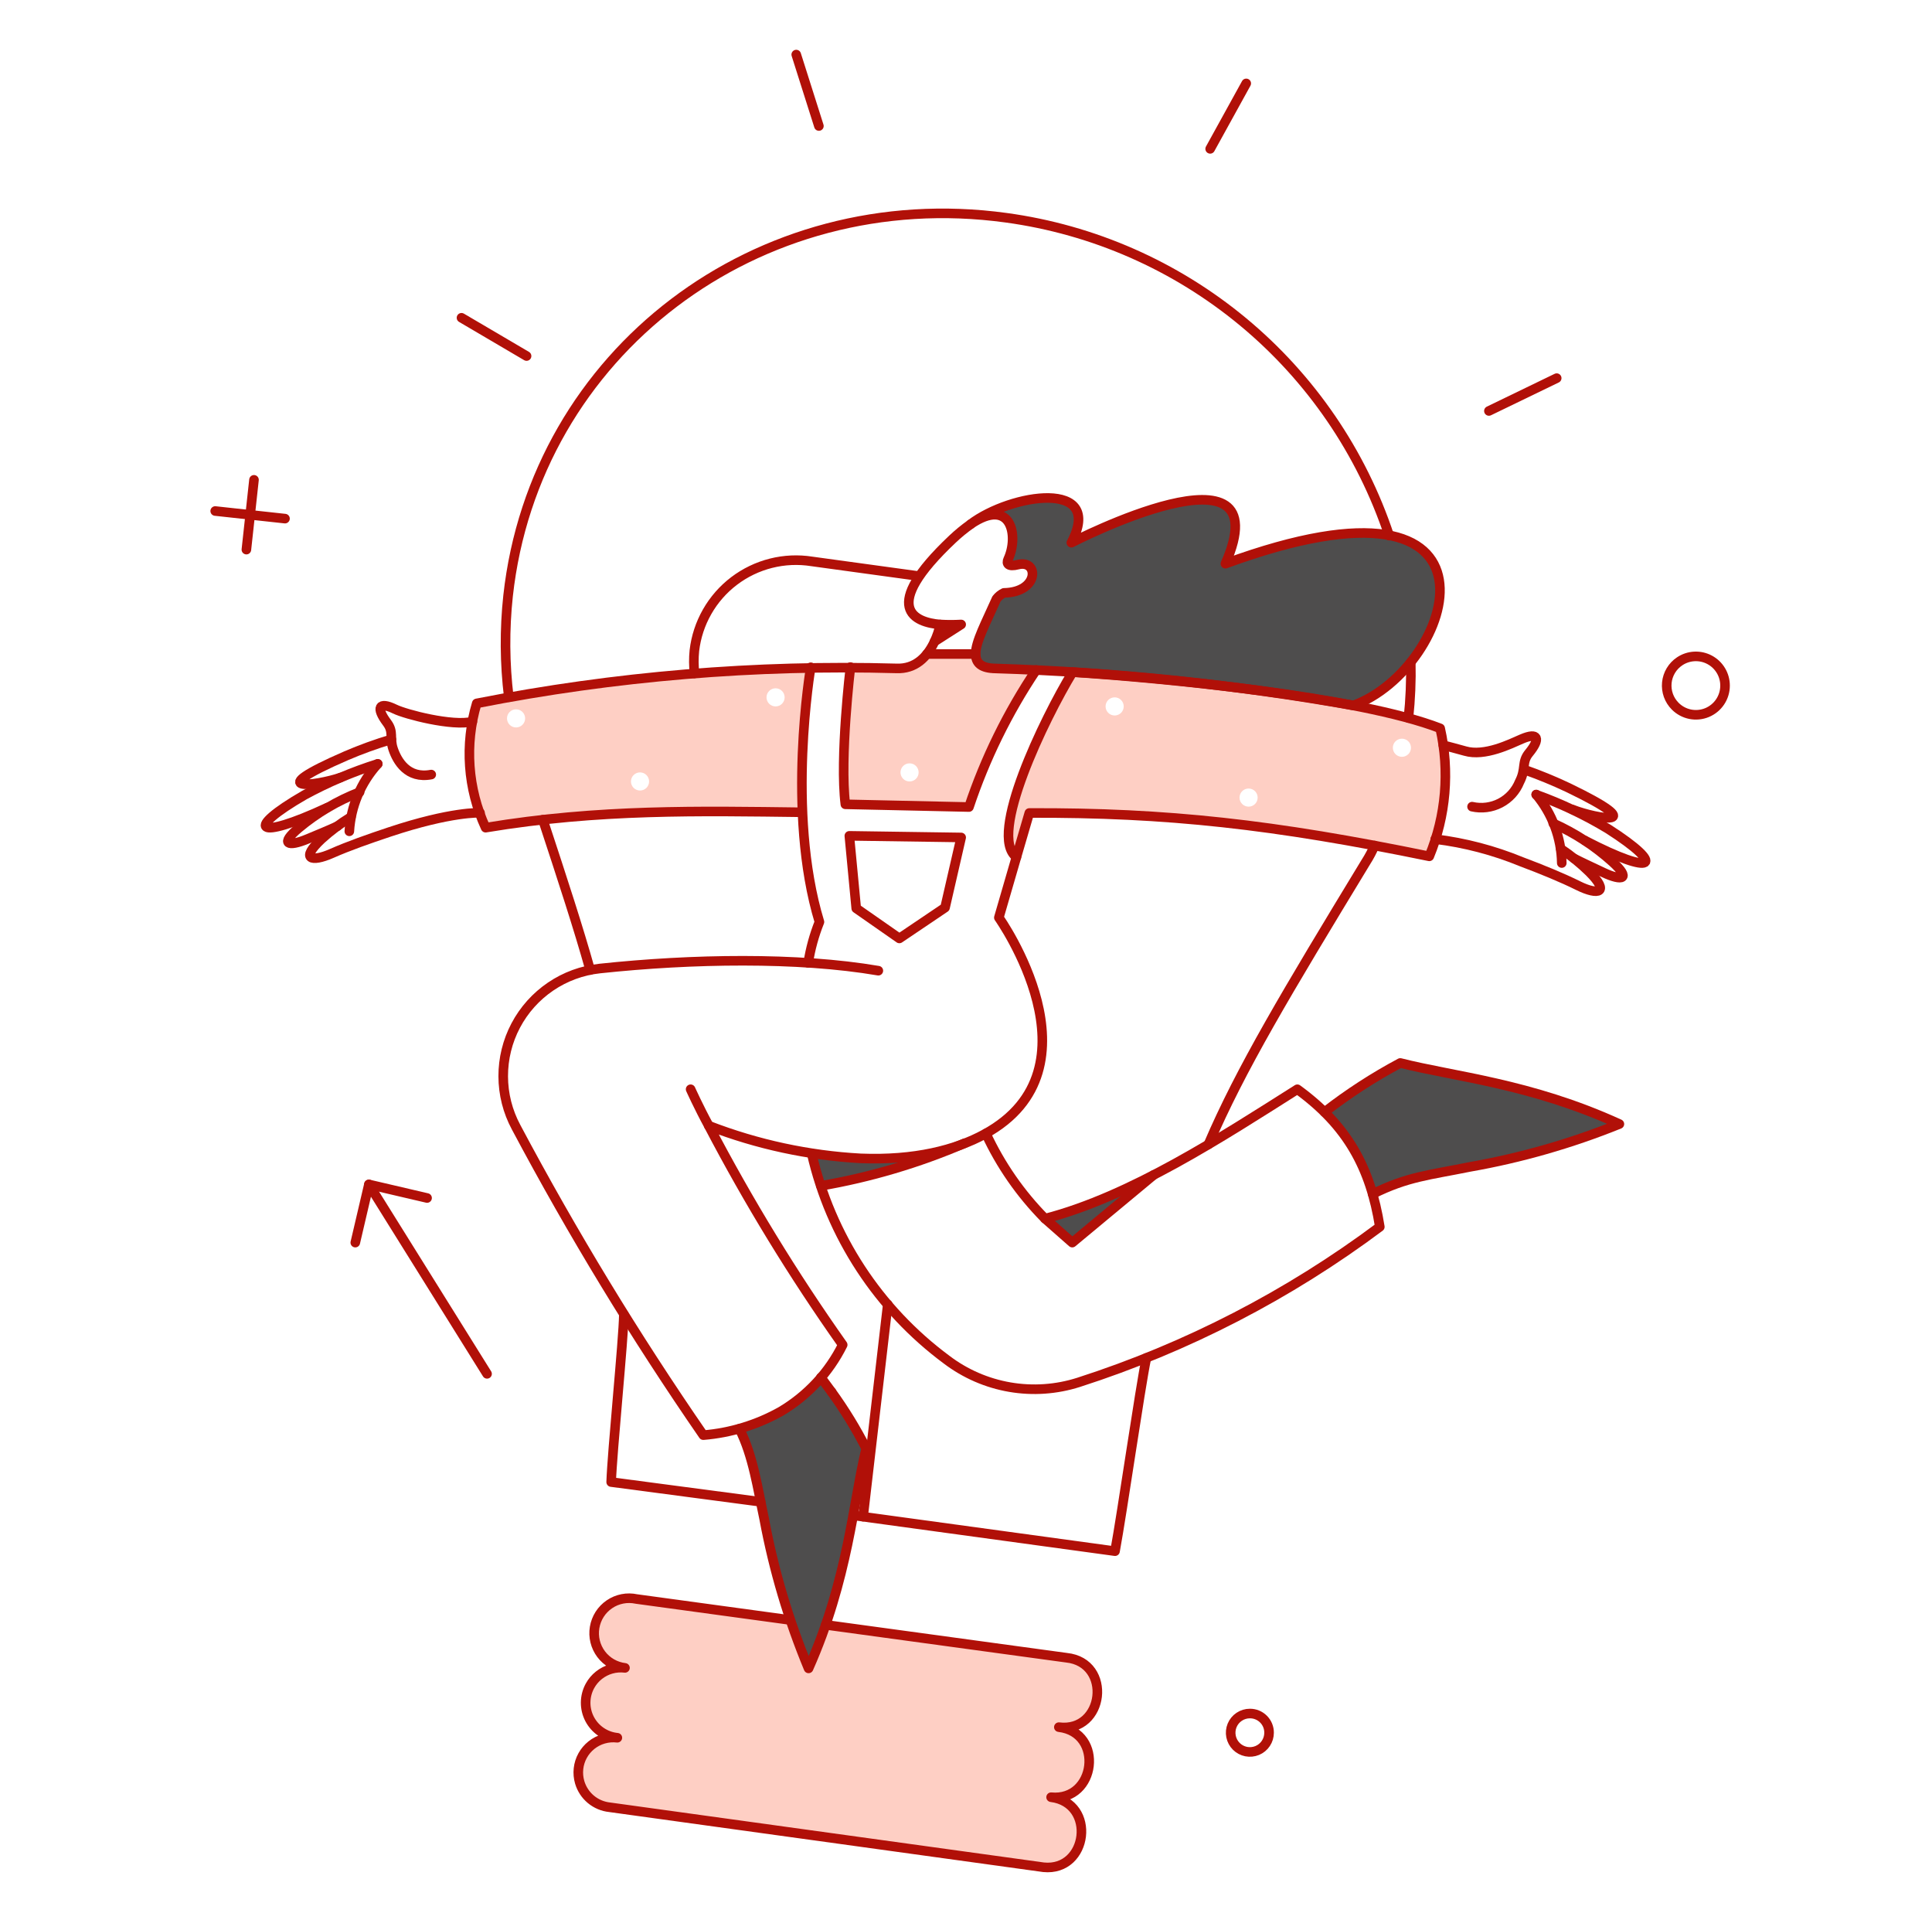 <?xml version="1.0" encoding="UTF-8"?> <svg xmlns="http://www.w3.org/2000/svg" width="155" height="154" viewBox="0 0 155 154" fill="none"><path d="M85.113 138.569C88.722 138.818 89.169 133.368 85.572 132.997L51.084 128.243C50.717 128.165 50.339 128.161 49.971 128.231C49.603 128.302 49.252 128.445 48.941 128.652C48.628 128.86 48.361 129.127 48.154 129.44C47.946 129.752 47.803 130.103 47.734 130.471C47.664 130.839 47.669 131.218 47.747 131.584C47.826 131.95 47.977 132.297 48.192 132.605C48.406 132.912 48.68 133.174 48.997 133.373C49.314 133.573 49.668 133.708 50.038 133.769C49.653 133.747 49.268 133.804 48.906 133.936C48.543 134.068 48.211 134.272 47.93 134.535C47.648 134.799 47.423 135.117 47.268 135.47C47.113 135.823 47.031 136.203 47.026 136.589C47.027 137.275 47.279 137.938 47.735 138.451C48.191 138.964 48.819 139.292 49.501 139.372C48.941 139.314 48.376 139.424 47.879 139.69C47.383 139.956 46.978 140.365 46.716 140.863C46.455 141.362 46.349 141.928 46.413 142.488C46.477 143.047 46.708 143.575 47.075 144.002C47.318 144.286 47.616 144.518 47.951 144.685C48.285 144.852 48.65 144.951 49.023 144.975L83.478 149.733C87.406 150.17 87.903 144.847 84.55 144.195C88.03 144.275 88.442 139.122 85.113 138.569Z" fill="#FECFC4"></path><path fill-rule="evenodd" clip-rule="evenodd" d="M38.264 56.42C47.092 54.694 56.051 53.73 65.044 53.537C64.453 57.381 64.23 61.273 64.378 65.159L63.398 65.146H63.394H63.388C55.558 65.045 47.669 64.943 38.991 66.395C37.541 63.27 37.282 59.722 38.264 56.42ZM41.916 58.138C42.053 58.001 42.13 57.816 42.13 57.623C42.13 57.43 42.053 57.245 41.916 57.109C41.78 56.973 41.595 56.896 41.402 56.896C41.209 56.896 41.024 56.973 40.888 57.109C40.82 57.176 40.767 57.257 40.73 57.345C40.694 57.433 40.675 57.528 40.675 57.623C40.675 57.816 40.752 58.001 40.888 58.138C41.024 58.274 41.209 58.351 41.402 58.351C41.595 58.351 41.78 58.274 41.916 58.138ZM52.075 62.683C52.075 62.876 51.998 63.061 51.862 63.197C51.725 63.333 51.54 63.41 51.348 63.41C51.155 63.41 50.97 63.333 50.833 63.197C50.697 63.061 50.62 62.876 50.62 62.683C50.62 62.49 50.697 62.305 50.833 62.169C50.97 62.032 51.155 61.956 51.348 61.956C51.54 61.956 51.725 62.032 51.862 62.169C51.998 62.305 52.075 62.49 52.075 62.683ZM62.737 56.451C62.805 56.383 62.858 56.303 62.895 56.215C62.931 56.127 62.95 56.032 62.95 55.937C62.95 55.841 62.931 55.746 62.895 55.658C62.858 55.57 62.805 55.49 62.737 55.422C62.67 55.355 62.589 55.301 62.501 55.265C62.413 55.228 62.318 55.209 62.223 55.209C62.127 55.209 62.033 55.228 61.944 55.265C61.856 55.301 61.776 55.355 61.709 55.422C61.572 55.559 61.495 55.744 61.495 55.937C61.495 56.129 61.572 56.314 61.709 56.451C61.845 56.587 62.03 56.664 62.223 56.664C62.416 56.664 62.601 56.587 62.737 56.451Z" fill="#FECFC4"></path><path fill-rule="evenodd" clip-rule="evenodd" d="M78.289 52.447C78.289 53.174 78.726 53.596 79.903 53.625C80.985 53.647 82.066 53.686 83.146 53.742C80.864 57.147 79.049 60.844 77.752 64.733L67.821 64.515C67.451 61.498 67.937 56.335 68.243 53.508L71.95 53.596C72.419 53.622 72.888 53.533 73.314 53.335C73.74 53.137 74.111 52.837 74.393 52.461V52.447H78.289ZM73.486 62.47C73.623 62.334 73.699 62.149 73.699 61.956C73.699 61.763 73.623 61.578 73.486 61.442C73.35 61.305 73.165 61.229 72.972 61.229C72.779 61.229 72.594 61.305 72.458 61.442C72.321 61.578 72.245 61.763 72.245 61.956C72.245 62.149 72.321 62.334 72.458 62.47C72.594 62.607 72.779 62.683 72.972 62.683C73.165 62.683 73.35 62.607 73.486 62.47Z" fill="#FECFC4"></path><path fill-rule="evenodd" clip-rule="evenodd" d="M86.068 53.903C92.728 54.339 108.969 55.822 115.541 58.41C116.298 61.846 115.995 65.43 114.668 68.688C102.223 66.131 93.644 65.169 82.579 65.213L81.561 68.734C79.249 67.032 83.8 57.625 86.068 53.903ZM89.941 57.178C90.008 57.11 90.062 57.03 90.098 56.942C90.135 56.853 90.154 56.759 90.153 56.663C90.153 56.568 90.135 56.473 90.098 56.385C90.061 56.297 90.008 56.217 89.94 56.149C89.873 56.081 89.792 56.028 89.704 55.991C89.616 55.955 89.521 55.936 89.426 55.936C89.33 55.936 89.236 55.955 89.147 55.992C89.059 56.028 88.979 56.082 88.911 56.149C88.775 56.286 88.698 56.471 88.698 56.664C88.698 56.857 88.775 57.042 88.912 57.178C89.048 57.315 89.233 57.391 89.426 57.391C89.619 57.391 89.804 57.314 89.941 57.178ZM100.899 63.977C100.899 64.17 100.823 64.355 100.686 64.491C100.55 64.628 100.365 64.704 100.172 64.704C99.979 64.704 99.794 64.628 99.657 64.491C99.521 64.355 99.444 64.17 99.444 63.977C99.444 63.784 99.521 63.599 99.657 63.463C99.794 63.326 99.979 63.25 100.172 63.25C100.365 63.25 100.55 63.326 100.686 63.463C100.823 63.599 100.899 63.784 100.899 63.977ZM112.987 60.492C113.054 60.425 113.108 60.345 113.144 60.256C113.181 60.168 113.2 60.074 113.2 59.978C113.2 59.882 113.181 59.788 113.144 59.7C113.108 59.611 113.054 59.531 112.986 59.464C112.919 59.396 112.839 59.342 112.75 59.306C112.662 59.269 112.567 59.251 112.472 59.251C112.376 59.251 112.282 59.27 112.193 59.306C112.105 59.343 112.025 59.396 111.957 59.464C111.821 59.6 111.744 59.785 111.745 59.978C111.745 60.172 111.821 60.356 111.958 60.493C112.094 60.629 112.279 60.706 112.472 60.706C112.665 60.706 112.85 60.629 112.987 60.492Z" fill="#FECFC4"></path><path d="M77.112 50.091L74.975 51.458C75.177 51.02 75.333 50.562 75.44 50.091C75.997 50.123 76.555 50.123 77.112 50.091Z" fill="#4E4D4D"></path><path d="M98.311 45.22C102.921 34.766 85.952 43.537 85.952 43.537C88.656 38.419 81.125 39.582 77.868 42.053C81.183 39.8 81.765 43.071 80.849 44.933C80.689 45.325 80.878 45.514 81.677 45.311C83.35 44.889 83.395 47.53 80.543 47.579C80.309 47.688 80.104 47.853 79.947 48.059C79.075 49.963 78.275 51.49 78.275 52.464C78.275 53.206 78.711 53.627 79.889 53.642C89.51 53.939 99.097 54.926 108.576 56.594C109.929 56.109 111.162 55.339 112.19 54.335C113.219 53.331 114.019 52.118 114.537 50.778C120.237 37.18 98.311 45.22 98.311 45.22Z" fill="#4E4D4D"></path><path d="M65.858 110.504C64.154 112.512 61.867 113.941 59.315 114.59C60.348 116.451 60.856 119.708 61.305 121.831C62.068 125.943 63.262 129.964 64.867 133.826C68.066 126.632 68.444 120.464 69.491 116.189C68.444 114.194 67.229 112.292 65.858 110.504Z" fill="#4E4D4D"></path><path d="M112.342 85.249C110.206 86.384 108.173 87.703 106.264 89.189C108.112 91.005 109.446 93.278 110.132 95.776C114.533 93.575 122.001 93.586 129.921 90.163C122.767 86.892 116.602 86.354 112.342 85.249Z" fill="#4E4D4D"></path><path d="M92.553 94.249L86.025 99.672L83.829 97.753C86.858 96.91 89.784 95.735 92.553 94.249Z" fill="#4E4D4D"></path><path d="M65.117 92.518C65.32 93.376 65.567 94.249 65.858 95.12C69.822 94.437 73.692 93.289 77.388 91.702C73.622 93.214 69.107 93.15 65.117 92.518Z" fill="#4E4D4D"></path><path d="M66.239 130.332L85.561 132.97C89.273 133.354 88.607 138.999 84.949 138.539C88.604 138.96 87.945 144.509 84.327 144.159C87.991 144.622 87.301 150.14 83.724 149.778L48.915 144.966C48.361 144.909 47.836 144.688 47.407 144.332C46.978 143.975 46.666 143.499 46.508 142.965C46.404 142.609 46.371 142.237 46.411 141.869C46.451 141.501 46.564 141.144 46.743 140.82C46.922 140.496 47.163 140.21 47.453 139.98C47.743 139.75 48.075 139.579 48.432 139.478C48.788 139.377 49.16 139.347 49.528 139.39C49.063 139.344 48.617 139.183 48.23 138.922C47.843 138.662 47.527 138.309 47.309 137.896C47.092 137.483 46.981 137.022 46.985 136.556C46.99 136.089 47.11 135.631 47.335 135.222C47.515 134.895 47.758 134.608 48.05 134.376C48.342 134.144 48.677 133.972 49.035 133.871C49.394 133.769 49.77 133.74 50.14 133.785C49.763 133.74 49.4 133.62 49.071 133.431C48.742 133.242 48.455 132.988 48.227 132.684C48 132.381 47.836 132.035 47.746 131.666C47.656 131.298 47.642 130.915 47.705 130.541C47.767 130.167 47.904 129.809 48.108 129.49C48.312 129.171 48.58 128.896 48.893 128.683C49.206 128.469 49.56 128.322 49.932 128.249C50.304 128.176 50.688 128.18 51.058 128.26L63.335 129.936" stroke="#B11008" stroke-width="0.769" stroke-linecap="round" stroke-linejoin="round"></path><path d="M111.455 42.967C109.227 36.268 105.166 30.328 99.733 25.82C94.3 21.313 87.712 18.418 80.718 17.465C60.769 14.729 42.906 28.313 40.762 47.794C40.47 50.497 40.49 53.224 40.821 55.922" stroke="#B11008" stroke-width="0.769" stroke-linecap="round" stroke-linejoin="round"></path><path d="M112.996 57.594C113.155 56.109 113.218 54.615 113.184 53.121" stroke="#B11008" stroke-width="0.769" stroke-linecap="round" stroke-linejoin="round"></path><path d="M110.281 67.824C110.086 68.281 109.853 68.721 109.584 69.14C103.216 79.625 99.536 85.748 96.948 91.794" stroke="#B11008" stroke-width="0.769" stroke-linecap="round" stroke-linejoin="round"></path><path d="M68.452 121.55L89.456 124.423C90.052 121.195 91.446 111.468 91.972 108.923" stroke="#B11008" stroke-width="0.769" stroke-linecap="round" stroke-linejoin="round"></path><path d="M50.05 105.445C50.021 107.447 49.109 116.473 49.033 118.879L61.028 120.464" stroke="#B11008" stroke-width="0.769" stroke-linecap="round" stroke-linejoin="round"></path><path d="M43.554 65.751C45.153 70.607 46.404 74.431 47.349 77.804" stroke="#B11008" stroke-width="0.769" stroke-linecap="round" stroke-linejoin="round"></path><path d="M73.71 46.209L65.131 45.032C64.04 44.86 62.925 44.91 61.853 45.18C60.782 45.45 59.776 45.933 58.896 46.601C58.016 47.269 57.28 48.108 56.733 49.068C56.185 50.027 55.837 51.087 55.709 52.185C55.648 52.794 55.651 53.408 55.721 54.016" stroke="#B11008" stroke-width="0.769" stroke-linecap="round" stroke-linejoin="round"></path><path d="M69.246 121.657L71.223 104.63" stroke="#B11008" stroke-width="0.769" stroke-linecap="round" stroke-linejoin="round"></path><path d="M65.044 53.523C65.044 53.523 63.054 65.126 65.742 73.952C65.318 75.009 65.016 76.112 64.84 77.237" stroke="#B11008" stroke-width="0.769" stroke-linecap="round" stroke-linejoin="round"></path><path d="M64.346 65.155C56.189 65.053 48.018 64.879 38.959 66.39C37.516 63.264 37.263 59.719 38.247 56.42C49.333 54.241 60.627 53.3 71.921 53.614C73.404 53.676 74.377 52.741 74.975 51.462C75.177 51.023 75.333 50.565 75.44 50.095C73.374 49.92 70.542 48.788 76.414 43.247C76.87 42.815 77.356 42.416 77.868 42.054" stroke="#B11008" stroke-width="0.769" stroke-linecap="round" stroke-linejoin="round"></path><path d="M115.541 58.422C109.003 55.874 93.1 54.366 86.053 53.915C83.786 57.638 79.234 67.045 81.546 68.746L82.579 65.212C93.644 65.169 102.222 66.131 114.668 68.688C116.012 65.438 116.317 61.852 115.541 58.422Z" stroke="#B11008" stroke-width="0.769" stroke-linecap="round" stroke-linejoin="round"></path><path d="M80.879 44.864C81.751 42.992 81.145 39.821 77.868 42.049C81.125 39.578 88.659 38.414 85.952 43.532C85.952 43.532 102.92 34.764 98.311 45.216C122.189 36.464 116.733 53.607 108.576 56.586C99.098 54.908 89.51 53.917 79.889 53.62C78.711 53.604 78.275 53.184 78.275 52.442C78.275 51.468 79.098 49.952 79.947 48.037C80.105 47.832 80.309 47.667 80.543 47.557C83.395 47.506 83.349 44.865 81.677 45.288C80.888 45.493 80.717 45.214 80.879 44.864Z" stroke="#B11008" stroke-width="0.769" stroke-linecap="round" stroke-linejoin="round"></path><path d="M122.302 61.738C123.494 62.157 124.664 62.637 125.806 63.177C132.618 66.462 128.117 65.693 126.17 64.938" stroke="#B11008" stroke-width="0.769" stroke-linecap="round" stroke-linejoin="round"></path><path d="M125.21 68.077C126.031 68.625 126.799 69.248 127.506 69.938C129.178 71.61 128.234 71.842 126.62 71.043C125.296 70.388 123.727 69.747 122.068 69.124C119.852 68.212 117.524 67.601 115.145 67.308" stroke="#B11008" stroke-width="0.769" stroke-linecap="round" stroke-linejoin="round"></path><path d="M125.297 69.226C125.261 67.213 124.538 65.274 123.247 63.73" stroke="#B11008" stroke-width="0.769" stroke-linecap="round" stroke-linejoin="round"></path><path d="M126.286 68.862C126.94 69.197 127.768 69.575 128.626 69.982C130.196 70.725 130.865 70.492 129.368 69.14C127.955 67.866 126.35 66.821 124.614 66.043" stroke="#B11008" stroke-width="0.769" stroke-linecap="round" stroke-linejoin="round"></path><path d="M127.129 67.408C132.814 70.36 133.697 69.48 129.019 66.49C127.191 65.385 125.257 64.464 123.247 63.742" stroke="#B11008" stroke-width="0.769" stroke-linecap="round" stroke-linejoin="round"></path><path d="M118.1 64.704C118.868 64.879 119.673 64.775 120.371 64.411C121.069 64.046 121.614 63.445 121.909 62.714C122.458 61.651 122.054 61.144 122.665 60.402C123.61 59.254 123.425 58.695 122.069 59.283C121.184 59.665 119.117 60.708 117.533 60.242C116.869 60.057 116.201 59.879 115.792 59.775" stroke="#B11008" stroke-width="0.769" stroke-linecap="round" stroke-linejoin="round"></path><path d="M31.4 59.306C30.169 59.673 28.96 60.111 27.779 60.618C20.843 63.628 25.366 63.032 27.343 62.363" stroke="#B11008" stroke-width="0.769" stroke-linecap="round" stroke-linejoin="round"></path><path d="M28.157 65.533C27.314 66.049 26.521 66.643 25.79 67.306C24.058 68.92 24.974 69.181 26.618 68.454C27.97 67.857 29.571 67.296 31.242 66.738C36.216 65.08 38.512 65.198 38.512 65.198" stroke="#B11008" stroke-width="0.769" stroke-linecap="round" stroke-linejoin="round"></path><path d="M28.026 66.681C28.148 64.671 28.952 62.763 30.305 61.273" stroke="#B11008" stroke-width="0.769" stroke-linecap="round" stroke-linejoin="round"></path><path d="M27.066 66.274C26.397 66.58 25.554 66.928 24.681 67.292C23.082 67.96 22.426 67.712 23.969 66.419C25.428 65.198 27.077 64.225 28.851 63.538" stroke="#B11008" stroke-width="0.769" stroke-linecap="round" stroke-linejoin="round"></path><path d="M26.266 64.777C20.45 67.481 19.618 66.545 24.42 63.773C26.296 62.75 28.267 61.913 30.305 61.273" stroke="#B11008" stroke-width="0.769" stroke-linecap="round" stroke-linejoin="round"></path><path d="M37.898 57.885C36.284 58.277 32.549 57.3 31.689 56.882C30.369 56.237 30.15 56.778 31.05 57.972C31.618 58.727 31.226 59.163 31.544 60.095C31.866 61.039 32.692 62.494 34.598 62.13" stroke="#B11008" stroke-width="0.769" stroke-linecap="round" stroke-linejoin="round"></path><path d="M65.858 110.49L66.716 111.653" stroke="#B11008" stroke-width="0.769" stroke-linecap="round" stroke-linejoin="round"></path><path d="M66.716 111.653C67.757 113.091 68.686 114.608 69.493 116.189C68.446 120.464 68.068 126.629 64.869 133.826C63.265 129.964 62.071 125.943 61.307 121.831C60.798 119.459 60.42 116.756 59.318 114.605" stroke="#B11008" stroke-width="0.769" stroke-linecap="round" stroke-linejoin="round"></path><path d="M106.264 89.204C108.174 87.72 110.207 86.401 112.342 85.263C116.602 86.354 122.767 86.892 129.92 90.161C126.044 91.727 122.014 92.882 117.896 93.605C114.631 94.268 112.922 94.38 110.124 95.775" stroke="#B11008" stroke-width="0.769" stroke-linecap="round" stroke-linejoin="round"></path><path d="M39.075 110.199L29.596 95.005" stroke="#B11008" stroke-width="0.769" stroke-linecap="round" stroke-linejoin="round"></path><path d="M28.505 99.672L29.596 95.005L34.263 96.095" stroke="#B11008" stroke-width="0.769" stroke-linecap="round" stroke-linejoin="round"></path><path d="M138.397 54.992C138.398 55.455 138.262 55.908 138.004 56.294C137.747 56.68 137.382 56.98 136.953 57.158C136.525 57.335 136.054 57.381 135.599 57.29C135.145 57.199 134.728 56.975 134.401 56.647C134.156 56.402 133.968 56.106 133.851 55.78C133.735 55.454 133.692 55.106 133.726 54.762C133.76 54.417 133.87 54.085 134.048 53.788C134.226 53.491 134.468 53.237 134.756 53.045C135.108 52.809 135.518 52.674 135.941 52.653C136.365 52.632 136.786 52.727 137.16 52.927C137.534 53.126 137.846 53.424 138.064 53.788C138.282 54.151 138.397 54.568 138.397 54.992Z" stroke="#B11008" stroke-width="0.769" stroke-linecap="round" stroke-linejoin="round"></path><path d="M101.815 138.988C101.815 139.293 101.725 139.591 101.555 139.844C101.386 140.098 101.146 140.295 100.864 140.412C100.582 140.528 100.273 140.558 99.974 140.499C99.675 140.439 99.401 140.292 99.185 140.077C98.97 139.861 98.823 139.587 98.763 139.288C98.704 138.989 98.734 138.68 98.85 138.398C98.967 138.117 99.164 137.876 99.418 137.707C99.671 137.537 99.969 137.447 100.274 137.447C100.477 137.445 100.678 137.484 100.866 137.561C101.053 137.638 101.224 137.751 101.367 137.895C101.511 138.038 101.624 138.209 101.701 138.396C101.778 138.584 101.817 138.785 101.815 138.988Z" stroke="#B11008" stroke-width="0.769" stroke-linecap="round" stroke-linejoin="round"></path><path d="M37.025 25.49L42.245 28.558" stroke="#B11008" stroke-width="0.769" stroke-linecap="round" stroke-linejoin="round"></path><path d="M63.881 4.378L65.698 10.107" stroke="#B11008" stroke-width="0.769" stroke-linecap="round" stroke-linejoin="round"></path><path d="M97.089 11.939L99.983 6.69" stroke="#B11008" stroke-width="0.769" stroke-linecap="round" stroke-linejoin="round"></path><path d="M119.452 32.964L124.89 30.332" stroke="#B11008" stroke-width="0.769" stroke-linecap="round" stroke-linejoin="round"></path><path d="M20.377 38.489L19.767 44.086" stroke="#B11008" stroke-width="0.769" stroke-linecap="round" stroke-linejoin="round"></path><path d="M22.864 41.6L17.266 40.99" stroke="#B11008" stroke-width="0.769" stroke-linecap="round" stroke-linejoin="round"></path><path d="M83.132 53.742C80.849 57.148 79.035 60.845 77.737 64.734L67.821 64.515C67.356 60.792 68.228 53.508 68.228 53.508" stroke="#B11008" stroke-width="0.769" stroke-linecap="round" stroke-linejoin="round"></path><path d="M68.141 67.045L68.694 72.861L72.154 75.274L75.818 72.803L77.112 67.175L68.141 67.045Z" stroke="#B11008" stroke-width="0.769" stroke-linecap="round" stroke-linejoin="round"></path><path d="M74.364 52.461H78.26" stroke="#B11008" stroke-width="0.769" stroke-linecap="round" stroke-linejoin="round"></path><path d="M92.553 94.249L86.025 99.672L83.841 97.75" stroke="#B11008" stroke-width="0.769" stroke-linecap="round" stroke-linejoin="round"></path><path d="M81.546 68.746L80.136 73.603C80.136 73.603 88.699 85.682 78.988 90.975C76.679 92.234 73.39 93.09 69.039 92.915C64.868 92.685 60.758 91.801 56.862 90.294C60.049 96.386 63.639 102.258 67.607 107.872C66.506 110.087 64.79 111.937 62.664 113.203C60.747 114.284 58.619 114.936 56.425 115.116C50.947 107.177 45.93 98.928 41.402 90.41C40.73 89.158 40.376 87.76 40.372 86.339C40.367 84.918 40.711 83.518 41.375 82.261C42.038 81.005 43 79.931 44.176 79.133C45.352 78.335 46.706 77.839 48.119 77.688C55.491 76.901 63.997 76.757 70.467 77.862" stroke="#B11008" stroke-width="0.769" stroke-linecap="round" stroke-linejoin="round"></path><path d="M56.862 90.294C56.047 88.797 55.407 87.372 55.407 87.372" stroke="#B11008" stroke-width="0.769" stroke-linecap="round" stroke-linejoin="round"></path><path d="M65.117 92.518C66.64 99.148 70.482 105.016 75.949 109.065C77.438 110.195 79.177 110.95 81.019 111.266C82.861 111.582 84.753 111.451 86.533 110.882C95.222 108.086 103.387 103.871 110.699 98.408C109.945 93.653 108.086 90.282 104.083 87.372C98.01 91.217 90.733 95.964 83.841 97.75C81.876 95.764 80.27 93.453 79.096 90.918" stroke="#B11008" stroke-width="0.769" stroke-linecap="round" stroke-linejoin="round"></path><path d="M77.388 91.702C73.692 93.289 69.822 94.436 65.858 95.119" stroke="#B11008" stroke-width="0.769" stroke-linecap="round" stroke-linejoin="round"></path><path d="M75.44 50.091C75.997 50.123 76.555 50.123 77.112 50.091L74.975 51.458" stroke="#B11008" stroke-width="0.769" stroke-linecap="round" stroke-linejoin="round"></path></svg> 